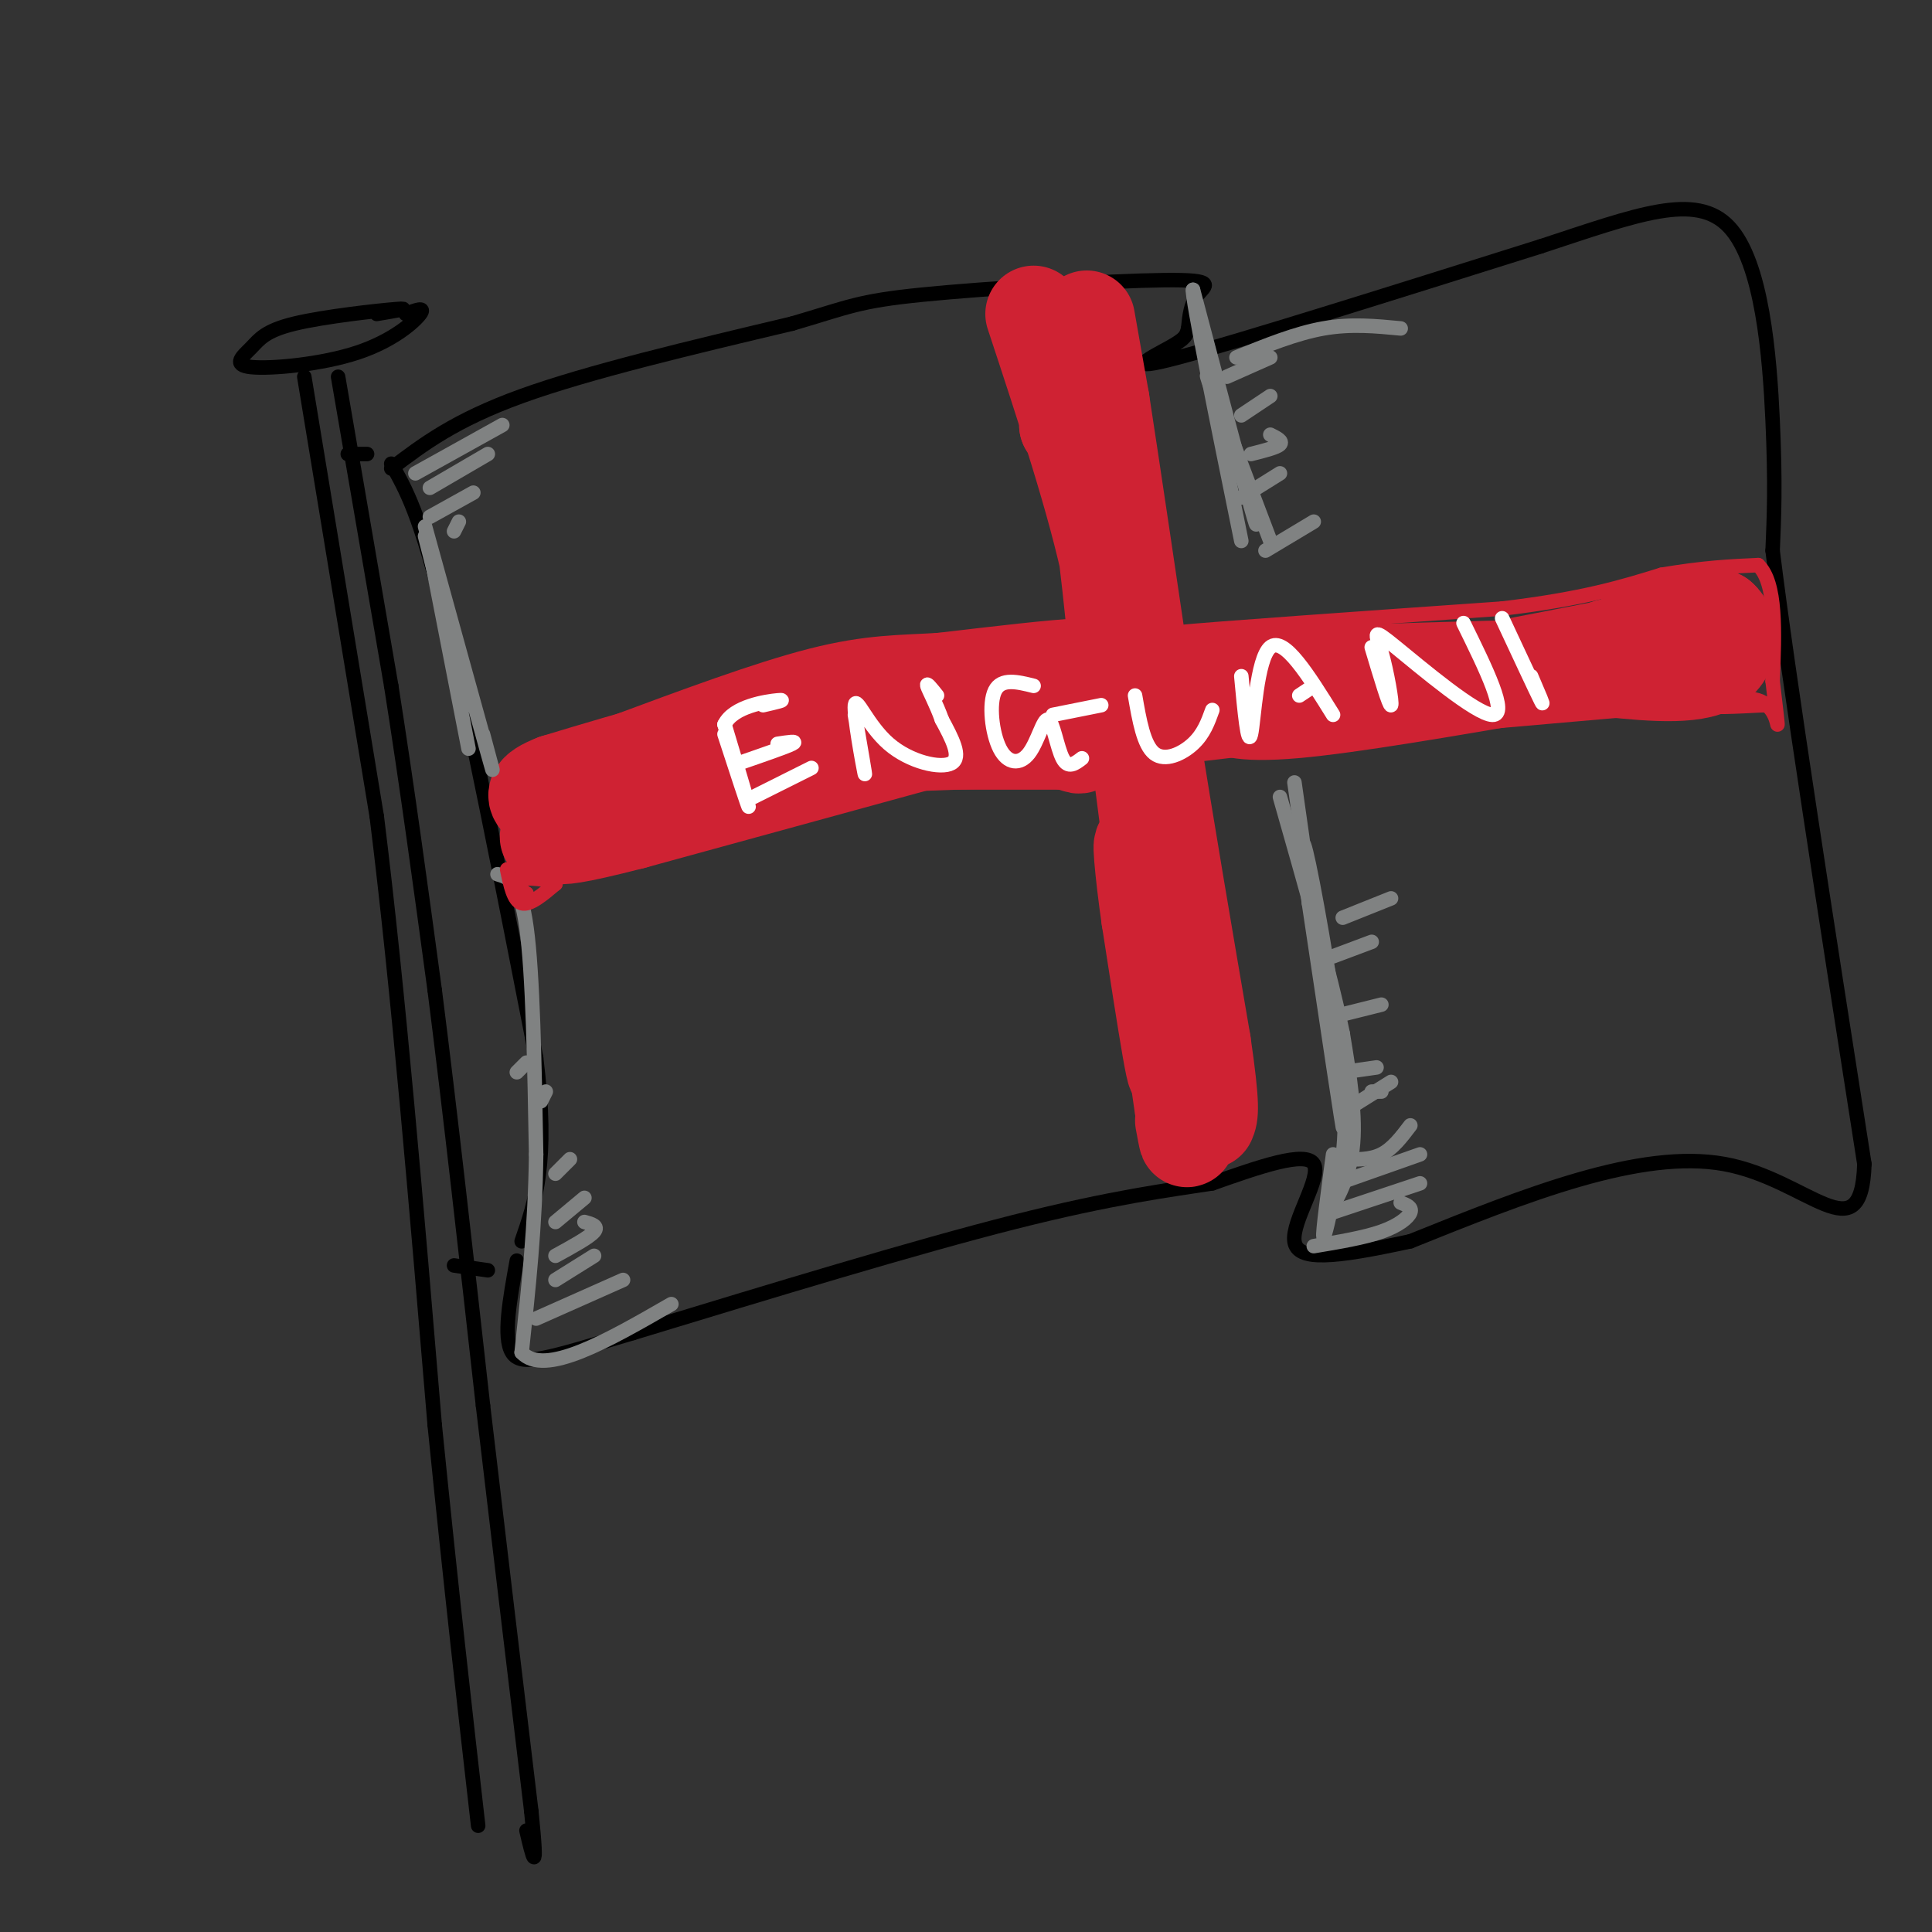 <svg viewBox='0 0 400 400' version='1.1' xmlns='http://www.w3.org/2000/svg' xmlns:xlink='http://www.w3.org/1999/xlink'><rect x="0" y="0" width="400" height="400" fill="#333333" stroke="none"/><g fill='none' stroke='rgb(0,0,0)' stroke-width='3' stroke-linecap='round' stroke-linejoin='round'><path d='M84,65c2.080,-0.791 4.159,-1.583 3,0c-1.159,1.583 -5.558,5.540 -13,8c-7.442,2.460 -17.928,3.422 -22,3c-4.072,-0.422 -1.731,-2.226 0,-4c1.731,-1.774 2.851,-3.516 9,-5c6.149,-1.484 17.328,-2.710 21,-3c3.672,-0.290 -0.164,0.355 -4,1'/><path d='M63,78c0.000,0.000 15.000,91.000 15,91'/><path d='M78,169c4.500,36.167 8.250,81.083 12,126'/><path d='M90,295c3.500,34.833 6.250,58.917 9,83'/><path d='M70,78c0.000,0.000 11.000,64.000 11,64'/><path d='M81,142c3.333,21.167 6.167,42.083 9,63'/><path d='M90,205c3.167,24.833 6.583,55.417 10,86'/><path d='M100,291c3.333,28.333 6.667,56.167 10,84'/><path d='M110,375c1.500,14.667 0.250,9.333 -1,4'/><path d='M72,94c0.000,0.000 4.000,0.000 4,0'/><path d='M94,262c0.000,0.000 7.000,1.000 7,1'/><path d='M81,96c3.000,5.250 6.000,10.500 11,31c5.000,20.500 12.000,56.250 19,92'/><path d='M111,219c2.667,21.667 -0.167,29.833 -3,38'/><path d='M81,97c6.583,-5.000 13.167,-10.000 27,-15c13.833,-5.000 34.917,-10.000 56,-15'/><path d='M164,67c11.866,-3.472 13.531,-4.652 27,-6c13.469,-1.348 38.742,-2.863 50,-3c11.258,-0.137 8.502,1.104 7,3c-1.502,1.896 -1.751,4.448 -2,7'/><path d='M246,68c-0.440,1.595 -0.542,2.083 -4,4c-3.458,1.917 -10.274,5.262 2,2c12.274,-3.262 43.637,-13.131 75,-23'/><path d='M319,51c19.893,-6.524 32.125,-11.333 39,-4c6.875,7.333 8.393,26.810 9,40c0.607,13.190 0.304,20.095 0,27'/><path d='M367,114c3.167,25.667 11.083,76.333 19,127'/><path d='M386,241c-0.600,19.044 -11.600,3.156 -29,0c-17.400,-3.156 -41.200,6.422 -65,16'/><path d='M292,257c-15.976,3.476 -23.417,4.167 -24,0c-0.583,-4.167 5.690,-13.190 4,-16c-1.690,-2.810 -11.345,0.595 -21,4'/><path d='M251,245c-8.867,1.378 -20.533,2.822 -41,8c-20.467,5.178 -49.733,14.089 -79,23'/><path d='M131,276c-17.889,5.311 -23.111,7.089 -25,4c-1.889,-3.089 -0.444,-11.044 1,-19'/></g>
<g fill='none' stroke='rgb(207,34,51)' stroke-width='20' stroke-linecap='round' stroke-linejoin='round'><path d='M214,65c6.458,19.577 12.917,39.155 16,54c3.083,14.845 2.792,24.958 2,21c-0.792,-3.958 -2.083,-21.988 -4,-33c-1.917,-11.012 -4.458,-15.006 -7,-19'/><path d='M221,88c0.119,-2.583 3.917,0.458 9,29c5.083,28.542 11.452,82.583 13,99c1.548,16.417 -1.726,-4.792 -5,-26'/><path d='M238,190c-1.356,-9.289 -2.244,-19.511 -1,-13c1.244,6.511 4.622,29.756 8,53'/><path d='M245,230c1.333,9.167 0.667,5.583 0,2'/><path d='M353,137c0.000,0.000 -80.000,7.000 -80,7'/><path d='M273,144c-15.971,0.506 -15.900,-1.730 -17,-2c-1.100,-0.270 -3.373,1.427 -3,3c0.373,1.573 3.392,3.021 15,2c11.608,-1.021 31.804,-4.510 52,-8'/><path d='M320,139c12.889,-3.422 19.111,-7.978 24,-10c4.889,-2.022 8.444,-1.511 12,-1'/><path d='M356,128c2.533,2.067 2.867,7.733 -2,10c-4.867,2.267 -14.933,1.133 -25,0'/><path d='M329,138c-23.756,0.533 -70.644,1.867 -90,3c-19.356,1.133 -11.178,2.067 -3,3'/><path d='M236,144c-0.111,1.800 1.111,4.800 -4,5c-5.111,0.200 -16.556,-2.400 -28,-5'/><path d='M204,144c-6.978,-1.222 -10.422,-1.778 -20,0c-9.578,1.778 -25.289,5.889 -41,10'/><path d='M143,154c-11.500,3.000 -19.750,5.500 -28,8'/><path d='M115,162c-5.167,2.000 -4.083,3.000 -3,4'/><path d='M112,166c10.333,-2.833 37.667,-11.917 65,-21'/><path d='M177,145c11.095,-4.012 6.333,-3.542 12,-1c5.667,2.542 21.762,7.155 29,8c7.238,0.845 5.619,-2.077 4,-5'/><path d='M222,147c-0.711,-1.252 -4.490,-1.882 -4,-3c0.490,-1.118 5.247,-2.724 8,-4c2.753,-1.276 3.501,-2.222 -2,-2c-5.501,0.222 -17.250,1.611 -29,3'/><path d='M195,141c-8.244,0.511 -14.356,0.289 -25,3c-10.644,2.711 -25.822,8.356 -41,14'/><path d='M129,158c-10.733,3.600 -17.067,5.600 -12,5c5.067,-0.600 21.533,-3.800 38,-7'/><path d='M155,156c16.000,-1.667 37.000,-2.333 58,-3'/><path d='M213,153c11.060,0.143 9.708,2.000 11,1c1.292,-1.000 5.226,-4.857 11,-7c5.774,-2.143 13.387,-2.571 21,-3'/><path d='M256,144c7.167,-1.000 14.583,-2.000 22,-3'/><path d='M193,153c0.000,0.000 -62.000,17.000 -62,17'/><path d='M131,170c-13.000,3.333 -14.500,3.167 -16,3'/><path d='M115,173c-2.667,0.500 -1.333,0.250 0,0'/><path d='M228,150c0.000,0.000 51.000,-6.000 51,-6'/><path d='M279,144c17.667,-2.667 36.333,-6.333 55,-10'/><path d='M334,134c9.000,-1.667 4.000,-0.833 -1,0'/><path d='M225,66c0.000,0.000 3.000,17.000 3,17'/><path d='M228,83c2.167,14.000 6.083,40.500 10,67'/><path d='M238,150c3.500,22.167 7.250,44.083 11,66'/><path d='M249,216c2.000,13.667 1.500,14.833 1,16'/></g>
<g fill='none' stroke='rgb(128,130,130)' stroke-width='3' stroke-linecap='round' stroke-linejoin='round'><path d='M86,98c0.000,0.000 18.000,-10.000 18,-10'/><path d='M89,101c0.000,0.000 12.000,-7.000 12,-7'/><path d='M89,107c0.000,0.000 9.000,-5.000 9,-5'/><path d='M94,110c0.000,0.000 1.000,-2.000 1,-2'/><path d='M88,111c0.000,0.000 9.000,35.000 9,35'/><path d='M88,109c5.500,19.917 11.000,39.833 13,47c2.000,7.167 0.500,1.583 -1,-4'/><path d='M89,114c0.000,0.000 8.000,41.000 8,41'/><path d='M103,181c2.333,0.667 4.667,1.333 6,11c1.333,9.667 1.667,28.333 2,47'/><path d='M111,239c-0.167,14.667 -1.583,27.833 -3,41'/><path d='M108,280c4.667,5.167 17.833,-2.417 31,-10'/><path d='M111,273c0.000,0.000 18.000,-8.000 18,-8'/><path d='M115,265c0.000,0.000 8.000,-5.000 8,-5'/><path d='M115,260c3.500,-1.917 7.000,-3.833 8,-5c1.000,-1.167 -0.500,-1.583 -2,-2'/><path d='M115,253c0.000,0.000 6.000,-5.000 6,-5'/><path d='M115,243c0.000,0.000 3.000,-3.000 3,-3'/><path d='M112,228c0.000,0.000 1.000,-2.000 1,-2'/><path d='M107,222c0.000,0.000 2.000,-2.000 2,-2'/><path d='M268,162c4.750,33.417 9.500,66.833 10,71c0.500,4.167 -3.250,-20.917 -7,-46'/><path d='M271,187c-1.524,-11.333 -1.833,-16.667 0,-8c1.833,8.667 5.810,31.333 7,45c1.190,13.667 -0.405,18.333 -2,23'/><path d='M276,239c-1.089,8.133 -2.178,16.267 -2,17c0.178,0.733 1.622,-5.933 2,-8c0.378,-2.067 -0.311,0.467 -1,3'/><path d='M275,251c1.044,-1.356 4.156,-6.244 5,-13c0.844,-6.756 -0.578,-15.378 -2,-24'/><path d='M278,214c-2.500,-12.167 -7.750,-30.583 -13,-49'/><path d='M263,112c-6.083,-16.083 -12.167,-32.167 -13,-34c-0.833,-1.833 3.583,10.583 8,23'/><path d='M258,101c2.000,6.467 3.000,11.133 1,4c-2.000,-7.133 -7.000,-26.067 -12,-45'/><path d='M247,60c-0.333,1.167 4.833,26.583 10,52'/><path d='M278,190c0.000,0.000 10.000,-4.000 10,-4'/><path d='M276,198c0.000,0.000 8.000,-3.000 8,-3'/><path d='M278,210c0.000,0.000 8.000,-2.000 8,-2'/><path d='M278,222c0.000,0.000 7.000,-1.000 7,-1'/><path d='M284,226c0.000,0.000 2.000,0.000 2,0'/><path d='M278,240c2.833,0.083 5.667,0.167 8,-1c2.333,-1.167 4.167,-3.583 6,-6'/><path d='M276,251c0.000,0.000 18.000,-6.000 18,-6'/><path d='M272,258c5.200,-0.867 10.400,-1.733 14,-3c3.600,-1.267 5.600,-2.933 6,-4c0.400,-1.067 -0.800,-1.533 -2,-2'/><path d='M277,245c0.000,0.000 17.000,-6.000 17,-6'/><path d='M280,229c0.000,0.000 8.000,-5.000 8,-5'/><path d='M262,114c0.000,0.000 10.000,-6.000 10,-6'/><path d='M257,103c0.000,0.000 8.000,-5.000 8,-5'/><path d='M259,94c2.667,-0.667 5.333,-1.333 6,-2c0.667,-0.667 -0.667,-1.333 -2,-2'/><path d='M257,86c0.000,0.000 6.000,-4.000 6,-4'/><path d='M254,78c0.000,0.000 9.000,-4.000 9,-4'/><path d='M256,74c6.167,-2.500 12.333,-5.000 18,-6c5.667,-1.000 10.833,-0.500 16,0'/></g>
<g fill='none' stroke='rgb(207,34,51)' stroke-width='3' stroke-linecap='round' stroke-linejoin='round'><path d='M226,162c0.000,0.000 -37.000,0.000 -37,0'/><path d='M189,162c-13.000,1.667 -27.000,5.833 -41,10'/><path d='M148,172c-11.667,3.000 -20.333,5.500 -29,8'/><path d='M119,180c-5.667,1.667 -5.333,1.833 -5,2'/><path d='M114,182c-0.833,0.333 -0.417,0.167 0,0'/><path d='M105,180c0.667,3.250 1.333,6.500 3,7c1.667,0.500 4.333,-1.750 7,-4'/><path d='M115,183c-0.778,-0.978 -6.222,-1.422 -8,-1c-1.778,0.422 0.111,1.711 2,3'/><path d='M109,185c-0.400,-0.111 -2.400,-1.889 -1,-3c1.400,-1.111 6.200,-1.556 11,-2'/><path d='M235,134c11.833,-1.250 23.667,-2.500 25,-3c1.333,-0.500 -7.833,-0.250 -17,0'/><path d='M243,131c8.500,-0.833 38.250,-2.917 68,-5'/><path d='M311,126c16.833,-2.000 24.917,-4.500 33,-7'/><path d='M344,119c8.833,-1.500 14.417,-1.750 20,-2'/><path d='M364,117c3.833,3.667 3.417,13.833 3,24'/><path d='M367,141c0.738,6.070 1.085,9.246 1,9c-0.085,-0.246 -0.600,-3.912 -4,-5c-3.400,-1.088 -9.686,0.404 -10,1c-0.314,0.596 5.343,0.298 11,0'/><path d='M365,146c-1.333,-0.238 -10.167,-0.833 -11,-2c-0.833,-1.167 6.333,-2.905 8,-4c1.667,-1.095 -2.167,-1.548 -6,-2'/></g>
<g fill='none' stroke='rgb(255,255,255)' stroke-width='3' stroke-linecap='round' stroke-linejoin='round'><path d='M150,152c2.500,7.667 5.000,15.333 5,15c0.000,-0.333 -2.500,-8.667 -5,-17'/><path d='M150,150c1.800,-3.800 8.800,-4.800 11,-5c2.200,-0.200 -0.400,0.400 -3,1'/><path d='M153,158c4.833,-1.667 9.667,-3.333 11,-4c1.333,-0.667 -0.833,-0.333 -3,0'/><path d='M156,165c0.000,0.000 12.000,-6.000 12,-6'/><path d='M177,148c1.177,6.853 2.354,13.707 2,12c-0.354,-1.707 -2.239,-11.973 -2,-14c0.239,-2.027 2.603,4.185 7,8c4.397,3.815 10.828,5.233 13,4c2.172,-1.233 0.086,-5.116 -2,-9'/><path d='M195,149c-1.067,-3.044 -2.733,-6.156 -3,-7c-0.267,-0.844 0.867,0.578 2,2'/><path d='M214,142c-3.340,-0.832 -6.680,-1.664 -8,1c-1.320,2.664 -0.619,8.824 1,12c1.619,3.176 4.156,3.367 6,1c1.844,-2.367 2.997,-7.291 4,-7c1.003,0.291 1.858,5.797 3,8c1.142,2.203 2.571,1.101 4,0'/><path d='M228,146c0.000,0.000 -10.000,2.000 -10,2'/><path d='M235,144c0.889,5.133 1.778,10.267 4,12c2.222,1.733 5.778,0.067 8,-2c2.222,-2.067 3.111,-4.533 4,-7'/><path d='M257,140c0.689,7.378 1.378,14.756 2,12c0.622,-2.756 1.178,-15.644 4,-18c2.822,-2.356 7.911,5.822 13,14'/><path d='M272,142c0.000,0.000 -3.000,2.000 -3,2'/><path d='M284,134c1.839,6.145 3.678,12.290 4,12c0.322,-0.290 -0.872,-7.016 -2,-11c-1.128,-3.984 -2.188,-5.226 3,-1c5.188,4.226 16.625,13.922 20,14c3.375,0.078 -1.313,-9.461 -6,-19'/><path d='M311,128c3.500,7.500 7.000,15.000 8,17c1.000,2.000 -0.500,-1.500 -2,-5'/></g>
</svg>